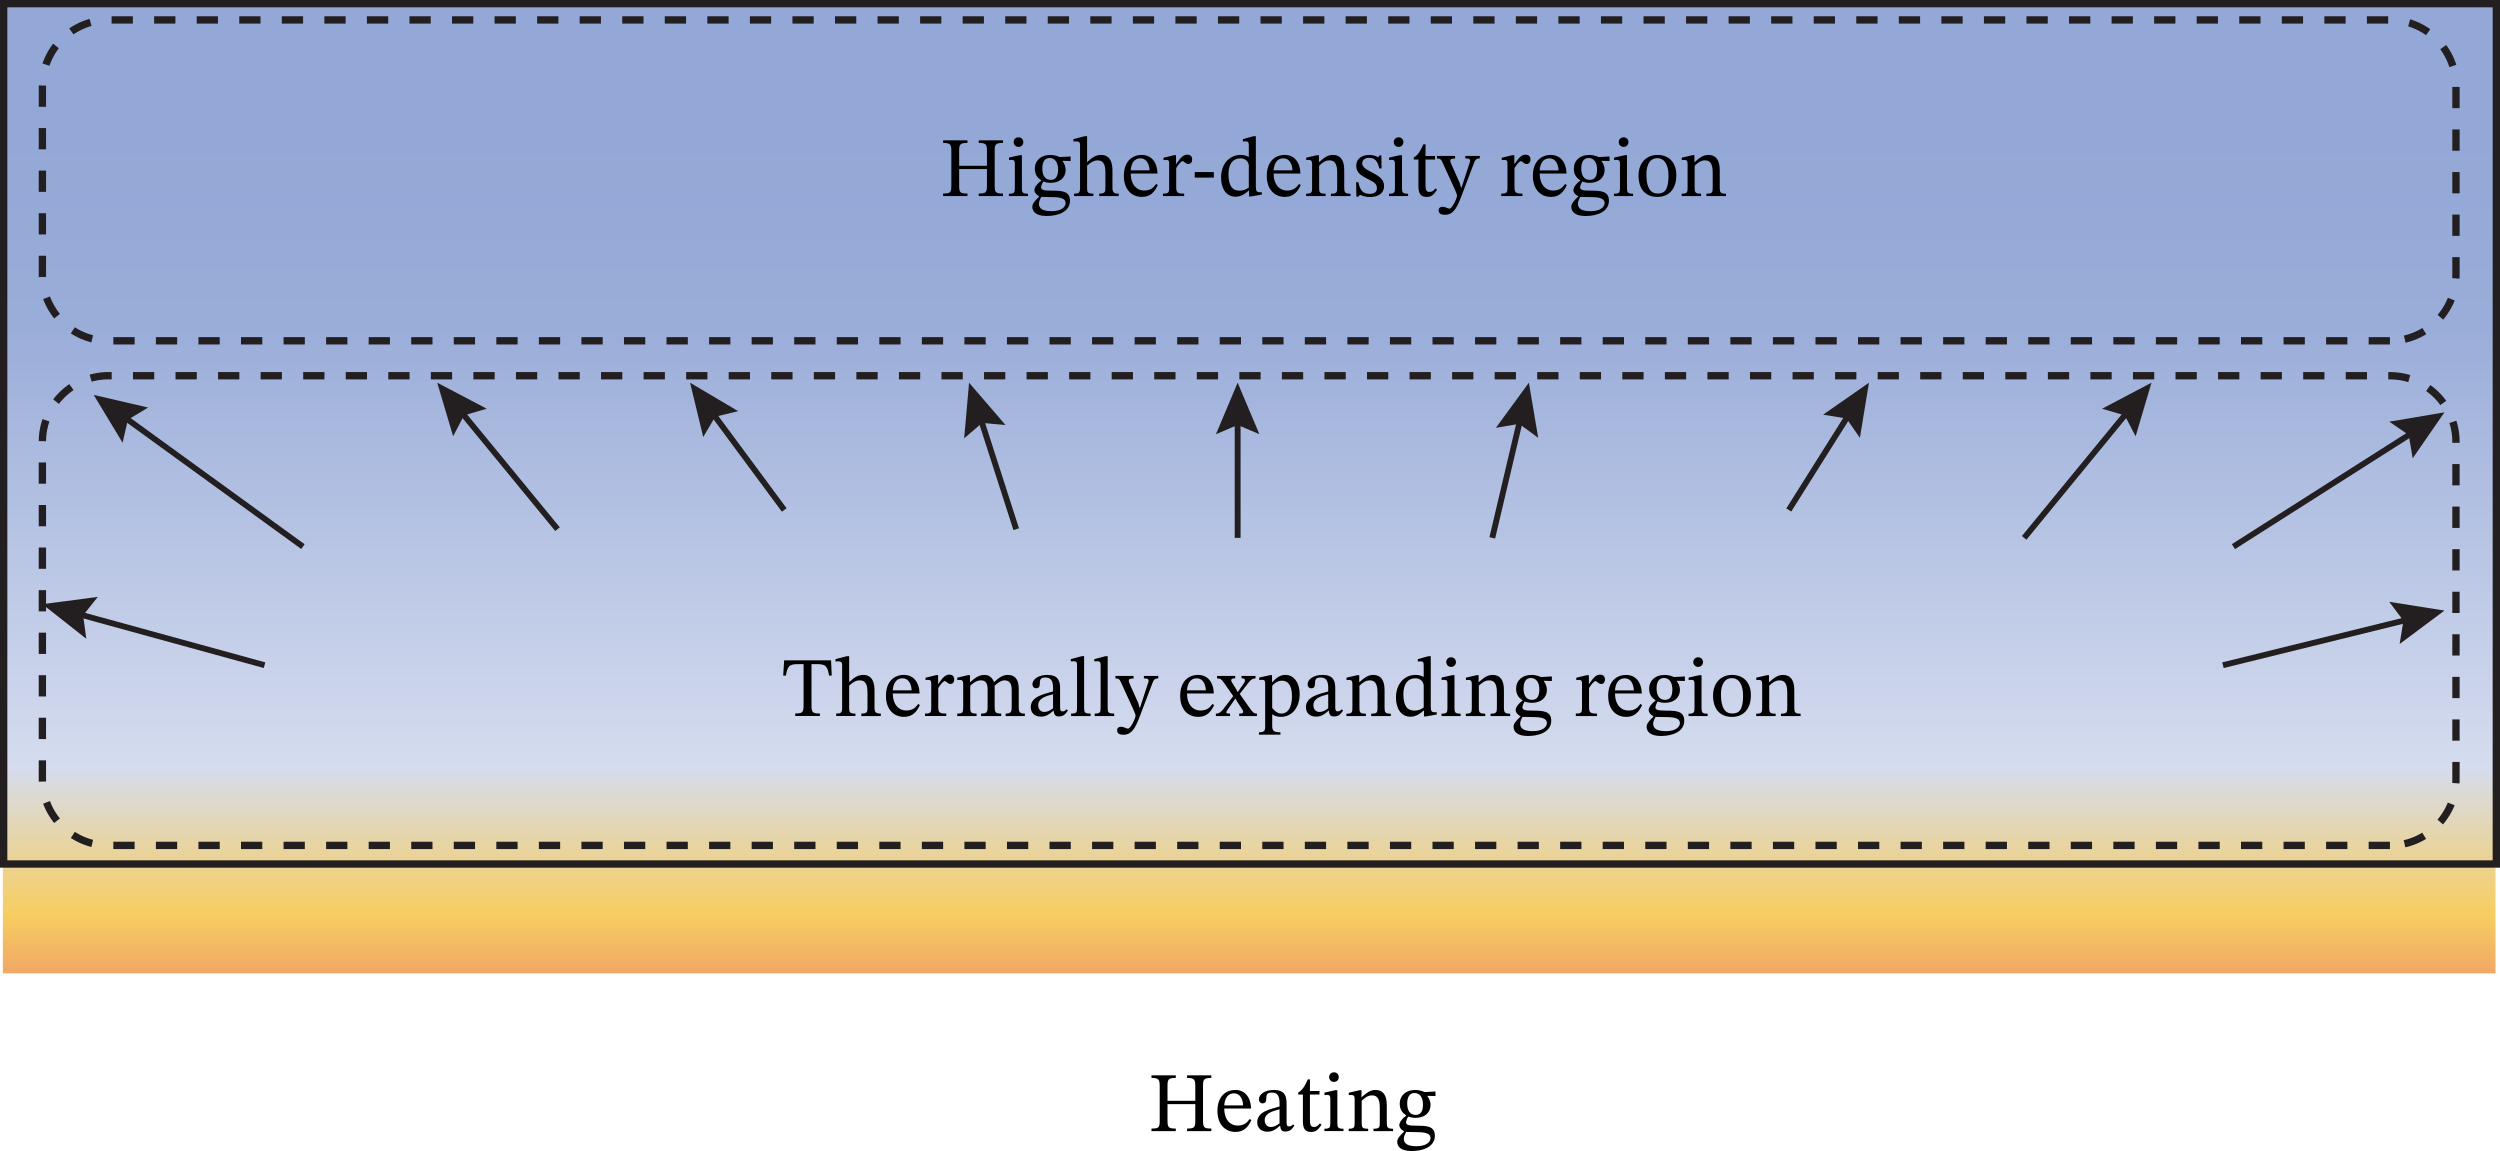 <?xml version="1.0" encoding="UTF-8" standalone="no"?>
<svg
   xmlns:dc="http://purl.org/dc/elements/1.1/"
   xmlns:cc="http://creativecommons.org/ns#"
   xmlns:rdf="http://www.w3.org/1999/02/22-rdf-syntax-ns#"
   xmlns:svg="http://www.w3.org/2000/svg"
   xmlns="http://www.w3.org/2000/svg"
   xmlns:sodipodi="http://sodipodi.sourceforge.net/DTD/sodipodi-0.dtd"
   xmlns:inkscape="http://www.inkscape.org/namespaces/inkscape"
   width="438.496"
   height="201.888"
   viewBox="0 0 328.872 151.416"
   class="displayed_equation"
   version="1.1"
   id="svg455"
   sodipodi:docname="1.svg">
  <sodipodi:namedview
     pagecolor="#ffffff"
     bordercolor="#666666"
     borderopacity="1"
     objecttolerance="10"
     gridtolerance="10"
     guidetolerance="10"
     inkscape:pageopacity="0"
     inkscape:pageshadow="2"
     inkscape:window-width="640"
     inkscape:window-height="480"
     id="namedview457" />
  <defs
     id="defs387">
    <clipPath
       id="svg108175379402tikz_00001a">
      <path
         d="M 16.109,16.219 H 344.016 V 143.773 H 16.109 Z m 0,0"
         id="path2" />
    </clipPath>
    <linearGradient
       id="svg108175379402tikz_00001b"
       gradientUnits="userSpaceOnUse"
       x1="170.261"
       y1="132.66"
       x2="170.261"
       y2="0.5"
       gradientTransform="matrix(0.965,0,0,0.965,15.736,15.736)">
      <stop
         offset="0"
         stop-color="#f1a865"
         id="stop5" />
      <stop
         offset=".004"
         stop-color="#f1aa65"
         id="stop7" />
      <stop
         offset=".008"
         stop-color="#f2ad65"
         id="stop9" />
      <stop
         offset=".012"
         stop-color="#f2af64"
         id="stop11" />
      <stop
         offset=".016"
         stop-color="#f3b264"
         id="stop13" />
      <stop
         offset=".02"
         stop-color="#f3b464"
         id="stop15" />
      <stop
         offset=".023"
         stop-color="#f3b664"
         id="stop17" />
      <stop
         offset=".027"
         stop-color="#f4b964"
         id="stop19" />
      <stop
         offset=".031"
         stop-color="#f4bb63"
         id="stop21" />
      <stop
         offset=".035"
         stop-color="#f4bd63"
         id="stop23" />
      <stop
         offset=".039"
         stop-color="#f5c063"
         id="stop25" />
      <stop
         offset=".043"
         stop-color="#f5c263"
         id="stop27" />
      <stop
         offset=".047"
         stop-color="#f6c563"
         id="stop29" />
      <stop
         offset=".051"
         stop-color="#f6c763"
         id="stop31" />
      <stop
         offset=".055"
         stop-color="#f6c962"
         id="stop33" />
      <stop
         offset=".059"
         stop-color="#f7cc62"
         id="stop35" />
      <stop
         offset=".063"
         stop-color="#f7ce62"
         id="stop37" />
      <stop
         offset=".066"
         stop-color="#f6ce66"
         id="stop39" />
      <stop
         offset=".07"
         stop-color="#f5cf6a"
         id="stop41" />
      <stop
         offset=".074"
         stop-color="#f4cf6d"
         id="stop43" />
      <stop
         offset=".078"
         stop-color="#f3cf71"
         id="stop45" />
      <stop
         offset=".082"
         stop-color="#f3d074"
         id="stop47" />
      <stop
         offset=".086"
         stop-color="#f2d078"
         id="stop49" />
      <stop
         offset=".09"
         stop-color="#f1d17c"
         id="stop51" />
      <stop
         offset=".094"
         stop-color="#f0d17f"
         id="stop53" />
      <stop
         offset=".098"
         stop-color="#efd183"
         id="stop55" />
      <stop
         offset=".102"
         stop-color="#eed287"
         id="stop57" />
      <stop
         offset=".105"
         stop-color="#edd28a"
         id="stop59" />
      <stop
         offset=".109"
         stop-color="#ecd28e"
         id="stop61" />
      <stop
         offset=".113"
         stop-color="#ecd392"
         id="stop63" />
      <stop
         offset=".117"
         stop-color="#ebd395"
         id="stop65" />
      <stop
         offset=".121"
         stop-color="#ead399"
         id="stop67" />
      <stop
         offset=".125"
         stop-color="#e9d49d"
         id="stop69" />
      <stop
         offset=".129"
         stop-color="#e8d4a0"
         id="stop71" />
      <stop
         offset=".133"
         stop-color="#e7d5a4"
         id="stop73" />
      <stop
         offset=".137"
         stop-color="#e6d5a7"
         id="stop75" />
      <stop
         offset=".141"
         stop-color="#e5d5ab"
         id="stop77" />
      <stop
         offset=".145"
         stop-color="#e4d6af"
         id="stop79" />
      <stop
         offset=".148"
         stop-color="#e4d6b2"
         id="stop81" />
      <stop
         offset=".152"
         stop-color="#e3d6b6"
         id="stop83" />
      <stop
         offset=".156"
         stop-color="#e2d7ba"
         id="stop85" />
      <stop
         offset=".16"
         stop-color="#e1d7bd"
         id="stop87" />
      <stop
         offset=".164"
         stop-color="#e0d7c1"
         id="stop89" />
      <stop
         offset=".168"
         stop-color="#dfd8c5"
         id="stop91" />
      <stop
         offset=".172"
         stop-color="#ded8c8"
         id="stop93" />
      <stop
         offset=".176"
         stop-color="#ddd9cc"
         id="stop95" />
      <stop
         offset=".18"
         stop-color="#ddd9cf"
         id="stop97" />
      <stop
         offset=".184"
         stop-color="#dcd9d3"
         id="stop99" />
      <stop
         offset=".188"
         stop-color="#dbdad7"
         id="stop101" />
      <stop
         offset=".191"
         stop-color="#dadada"
         id="stop103" />
      <stop
         offset=".195"
         stop-color="#d9dade"
         id="stop105" />
      <stop
         offset=".199"
         stop-color="#d8dbe2"
         id="stop107" />
      <stop
         offset=".203"
         stop-color="#d7dbe5"
         id="stop109" />
      <stop
         offset=".207"
         stop-color="#d6dbe9"
         id="stop111" />
      <stop
         offset=".211"
         stop-color="#d6dced"
         id="stop113" />
      <stop
         offset=".215"
         stop-color="#d5dcee"
         id="stop115" />
      <stop
         offset=".219"
         stop-color="#d4dbef"
         id="stop117" />
      <stop
         offset=".223"
         stop-color="#d4dbef"
         id="stop119" />
      <stop
         offset=".227"
         stop-color="#d3dbee"
         id="stop121" />
      <stop
         offset=".23"
         stop-color="#d3daee"
         id="stop123" />
      <stop
         offset=".234"
         stop-color="#d2daee"
         id="stop125" />
      <stop
         offset=".238"
         stop-color="#d2d9ee"
         id="stop127" />
      <stop
         offset=".242"
         stop-color="#d1d9ee"
         id="stop129" />
      <stop
         offset=".246"
         stop-color="#d1d9ed"
         id="stop131" />
      <stop
         offset=".25"
         stop-color="#d0d8ed"
         id="stop133" />
      <stop
         offset=".254"
         stop-color="#d0d8ed"
         id="stop135" />
      <stop
         offset=".258"
         stop-color="#cfd7ed"
         id="stop137" />
      <stop
         offset=".262"
         stop-color="#cfd7ed"
         id="stop139" />
      <stop
         offset=".266"
         stop-color="#ced7ec"
         id="stop141" />
      <stop
         offset=".27"
         stop-color="#ced6ec"
         id="stop143" />
      <stop
         offset=".273"
         stop-color="#cdd6ec"
         id="stop145" />
      <stop
         offset=".277"
         stop-color="#cdd5ec"
         id="stop147" />
      <stop
         offset=".281"
         stop-color="#ccd5ec"
         id="stop149" />
      <stop
         offset=".285"
         stop-color="#ccd5ec"
         id="stop151" />
      <stop
         offset=".289"
         stop-color="#cbd4eb"
         id="stop153" />
      <stop
         offset=".293"
         stop-color="#cbd4eb"
         id="stop155" />
      <stop
         offset=".297"
         stop-color="#cad3eb"
         id="stop157" />
      <stop
         offset=".301"
         stop-color="#cad3eb"
         id="stop159" />
      <stop
         offset=".305"
         stop-color="#c9d3eb"
         id="stop161" />
      <stop
         offset=".309"
         stop-color="#c9d2ea"
         id="stop163" />
      <stop
         offset=".313"
         stop-color="#c8d2ea"
         id="stop165" />
      <stop
         offset=".316"
         stop-color="#c8d1ea"
         id="stop167" />
      <stop
         offset=".32"
         stop-color="#c7d1ea"
         id="stop169" />
      <stop
         offset=".324"
         stop-color="#c7d1ea"
         id="stop171" />
      <stop
         offset=".328"
         stop-color="#c6d0e9"
         id="stop173" />
      <stop
         offset=".332"
         stop-color="#c6d0e9"
         id="stop175" />
      <stop
         offset=".336"
         stop-color="#c5cfe9"
         id="stop177" />
      <stop
         offset=".34"
         stop-color="#c5cfe9"
         id="stop179" />
      <stop
         offset=".344"
         stop-color="#c4cfe9"
         id="stop181" />
      <stop
         offset=".348"
         stop-color="#c4cee8"
         id="stop183" />
      <stop
         offset=".352"
         stop-color="#c3cee8"
         id="stop185" />
      <stop
         offset=".355"
         stop-color="#c3cde8"
         id="stop187" />
      <stop
         offset=".359"
         stop-color="#c2cde8"
         id="stop189" />
      <stop
         offset=".363"
         stop-color="#c2cce8"
         id="stop191" />
      <stop
         offset=".367"
         stop-color="#c1cce8"
         id="stop193" />
      <stop
         offset=".371"
         stop-color="#c1cce7"
         id="stop195" />
      <stop
         offset=".375"
         stop-color="#c0cbe7"
         id="stop197" />
      <stop
         offset=".379"
         stop-color="#c0cbe7"
         id="stop199" />
      <stop
         offset=".383"
         stop-color="#bfcae7"
         id="stop201" />
      <stop
         offset=".387"
         stop-color="#becae7"
         id="stop203" />
      <stop
         offset=".391"
         stop-color="#becae6"
         id="stop205" />
      <stop
         offset=".395"
         stop-color="#bdc9e6"
         id="stop207" />
      <stop
         offset=".398"
         stop-color="#bdc9e6"
         id="stop209" />
      <stop
         offset=".402"
         stop-color="#bcc8e6"
         id="stop211" />
      <stop
         offset=".406"
         stop-color="#bcc8e6"
         id="stop213" />
      <stop
         offset=".41"
         stop-color="#bbc8e5"
         id="stop215" />
      <stop
         offset=".414"
         stop-color="#bbc7e5"
         id="stop217" />
      <stop
         offset=".418"
         stop-color="#bac7e5"
         id="stop219" />
      <stop
         offset=".422"
         stop-color="#bac6e5"
         id="stop221" />
      <stop
         offset=".426"
         stop-color="#b9c6e5"
         id="stop223" />
      <stop
         offset=".43"
         stop-color="#b9c6e5"
         id="stop225" />
      <stop
         offset=".434"
         stop-color="#b8c5e4"
         id="stop227" />
      <stop
         offset=".438"
         stop-color="#b8c5e4"
         id="stop229" />
      <stop
         offset=".441"
         stop-color="#b7c4e4"
         id="stop231" />
      <stop
         offset=".445"
         stop-color="#b7c4e4"
         id="stop233" />
      <stop
         offset=".449"
         stop-color="#b6c4e4"
         id="stop235" />
      <stop
         offset=".453"
         stop-color="#b6c3e3"
         id="stop237" />
      <stop
         offset=".457"
         stop-color="#b5c3e3"
         id="stop239" />
      <stop
         offset=".461"
         stop-color="#b5c2e3"
         id="stop241" />
      <stop
         offset=".465"
         stop-color="#b4c2e3"
         id="stop243" />
      <stop
         offset=".469"
         stop-color="#b4c2e3"
         id="stop245" />
      <stop
         offset=".473"
         stop-color="#b3c1e2"
         id="stop247" />
      <stop
         offset=".477"
         stop-color="#b3c1e2"
         id="stop249" />
      <stop
         offset=".48"
         stop-color="#b2c0e2"
         id="stop251" />
      <stop
         offset=".484"
         stop-color="#b2c0e2"
         id="stop253" />
      <stop
         offset=".488"
         stop-color="#b1c0e2"
         id="stop255" />
      <stop
         offset=".492"
         stop-color="#b1bfe1"
         id="stop257" />
      <stop
         offset=".496"
         stop-color="#b0bfe1"
         id="stop259" />
      <stop
         offset=".5"
         stop-color="#b0bee1"
         id="stop261" />
      <stop
         offset=".504"
         stop-color="#afbee1"
         id="stop263" />
      <stop
         offset=".508"
         stop-color="#afbee1"
         id="stop265" />
      <stop
         offset=".512"
         stop-color="#aebde1"
         id="stop267" />
      <stop
         offset=".516"
         stop-color="#aebde0"
         id="stop269" />
      <stop
         offset=".52"
         stop-color="#adbce0"
         id="stop271" />
      <stop
         offset=".523"
         stop-color="#adbce0"
         id="stop273" />
      <stop
         offset=".527"
         stop-color="#acbce0"
         id="stop275" />
      <stop
         offset=".531"
         stop-color="#acbbe0"
         id="stop277" />
      <stop
         offset=".535"
         stop-color="#abbbdf"
         id="stop279" />
      <stop
         offset=".539"
         stop-color="#abbadf"
         id="stop281" />
      <stop
         offset=".543"
         stop-color="#aabadf"
         id="stop283" />
      <stop
         offset=".547"
         stop-color="#aab9df"
         id="stop285" />
      <stop
         offset=".551"
         stop-color="#a9b9df"
         id="stop287" />
      <stop
         offset=".555"
         stop-color="#a9b9de"
         id="stop289" />
      <stop
         offset=".559"
         stop-color="#a8b8de"
         id="stop291" />
      <stop
         offset=".563"
         stop-color="#a8b8de"
         id="stop293" />
      <stop
         offset=".566"
         stop-color="#a7b7de"
         id="stop295" />
      <stop
         offset=".57"
         stop-color="#a7b7de"
         id="stop297" />
      <stop
         offset=".574"
         stop-color="#a6b7de"
         id="stop299" />
      <stop
         offset=".578"
         stop-color="#a6b6dd"
         id="stop301" />
      <stop
         offset=".582"
         stop-color="#a5b6dd"
         id="stop303" />
      <stop
         offset=".586"
         stop-color="#a5b5dd"
         id="stop305" />
      <stop
         offset=".59"
         stop-color="#a4b5dd"
         id="stop307" />
      <stop
         offset=".594"
         stop-color="#a4b5dd"
         id="stop309" />
      <stop
         offset=".598"
         stop-color="#a3b4dc"
         id="stop311" />
      <stop
         offset=".602"
         stop-color="#a3b4dc"
         id="stop313" />
      <stop
         offset=".605"
         stop-color="#a2b3dc"
         id="stop315" />
      <stop
         offset=".609"
         stop-color="#a2b3dc"
         id="stop317" />
      <stop
         offset=".613"
         stop-color="#a1b3dc"
         id="stop319" />
      <stop
         offset=".617"
         stop-color="#a1b2db"
         id="stop321" />
      <stop
         offset=".621"
         stop-color="#a0b2db"
         id="stop323" />
      <stop
         offset=".625"
         stop-color="#a0b1db"
         id="stop325" />
      <stop
         offset=".629"
         stop-color="#9fb1db"
         id="stop327" />
      <stop
         offset=".633"
         stop-color="#9fb1db"
         id="stop329" />
      <stop
         offset=".637"
         stop-color="#9eb0da"
         id="stop331" />
      <stop
         offset=".641"
         stop-color="#9eb0da"
         id="stop333" />
      <stop
         offset=".645"
         stop-color="#9dafda"
         id="stop335" />
      <stop
         offset=".648"
         stop-color="#9cafda"
         id="stop337" />
      <stop
         offset=".652"
         stop-color="#9cafda"
         id="stop339" />
      <stop
         offset=".656"
         stop-color="#9baeda"
         id="stop341" />
      <stop
         offset=".66"
         stop-color="#9baed9"
         id="stop343" />
      <stop
         offset=".664"
         stop-color="#9aadd9"
         id="stop345" />
      <stop
         offset=".672"
         stop-color="#9aadd9"
         id="stop347" />
      <stop
         offset=".688"
         stop-color="#99add9"
         id="stop349" />
      <stop
         offset=".703"
         stop-color="#99acd8"
         id="stop351" />
      <stop
         offset=".719"
         stop-color="#98acd8"
         id="stop353" />
      <stop
         offset=".734"
         stop-color="#97abd8"
         id="stop355" />
      <stop
         offset=".75"
         stop-color="#97abd8"
         id="stop357" />
      <stop
         offset=".766"
         stop-color="#96aad7"
         id="stop359" />
      <stop
         offset=".781"
         stop-color="#95aad7"
         id="stop361" />
      <stop
         offset=".797"
         stop-color="#94a9d7"
         id="stop363" />
      <stop
         offset=".813"
         stop-color="#94a9d6"
         id="stop365" />
      <stop
         offset=".875"
         stop-color="#93a8d6"
         id="stop367" />
      <stop
         offset="1"
         stop-color="#93a8d6"
         id="stop369" />
    </linearGradient>
    <clipPath
       id="svg108175379402tikz_00001c">
      <path
         d="M 15.734,15.734 H 344.852 V 130 H 15.734 Z m 0,0"
         id="path372" />
    </clipPath>
    <clipPath
       id="svg108175379402tikz_00001d">
      <path
         d="M 15.734,51 H 344.852 v 90 H 15.734 Z m 0,0"
         id="path375" />
    </clipPath>
    <clipPath
       id="svg108175379402tikz_00001e">
      <path
         d="M 15.734,15.734 H 344.852 V 75 H 15.734 Z m 0,0"
         id="path378" />
    </clipPath>
    <clipPath
       id="svg108175379402tikz_00001f">
      <path
         d="m 298,61 h 46.852 V 99 H 298 Z m 0,0"
         id="path381" />
    </clipPath>
    <clipPath
       id="svg108175379402tikz_00001g">
      <path
         d="M 15.734,85 H 62 v 30 H 15.734 Z m 0,0"
         id="path384" />
    </clipPath>
  </defs>
  <g
     clip-path="url(#svg108175379402tikz_00001a)"
     id="g391"
     transform="translate(-15.736,-15.736)">
    <path
       d="M 16.109,16.219 V 143.773 H 344.016 V 16.219 Z m 0,0"
       fill="url(#svg108175379402tikz_00001b)"
       id="path389"
       style="fill:url(#svg108175379402tikz_00001b)" />
  </g>
  <g
     clip-path="url(#svg108175379402tikz_00001c)"
     id="g395"
     transform="translate(-15.736,-15.736)">
    <path
       d="M 162.188,535.355 H 3441.25 V 1667.112 H 162.188 Z m 0,0"
       transform="matrix(0.1,0,0,-0.1,0,182.93)"
       fill="none"
       stroke-width="9.652"
       stroke="#231f20"
       stroke-miterlimit="10"
       id="path393" />
  </g>
  <g
     clip-path="url(#svg108175379402tikz_00001d)"
     id="g399"
     transform="translate(-15.736,-15.736)">
    <path
       d="M 3301.289,559.808 H 299.961 c -47.773,0 -86.836,39.102 -86.836,86.875 v 444.18 c 0,47.773 39.062,86.836 86.836,86.836 H 3301.289 c 47.773,0 86.875,-39.062 86.875,-86.836 V 646.683 c 0,-47.773 -39.102,-86.875 -86.875,-86.875 z m 0,0"
       transform="matrix(0.1,0,0,-0.1,0,182.93)"
       fill="none"
       stroke-width="9.652"
       stroke="#231f20"
       stroke-dasharray="27.989, 27.989"
       stroke-miterlimit="10"
       id="path397" />
  </g>
  <g
     clip-path="url(#svg108175379402tikz_00001e)"
     id="g403"
     transform="translate(-15.736,-15.736)">
    <path
       d="M 3301.289,1223.597 H 299.961 c -47.773,0 -86.836,39.062 -86.836,86.875 v 248.359 c 0,47.773 39.062,86.875 86.836,86.875 H 3301.289 c 47.773,0 86.875,-39.102 86.875,-86.875 v -248.359 c 0,-47.812 -39.102,-86.875 -86.875,-86.875 z m 0,0"
       transform="matrix(0.1,0,0,-0.1,0,182.93)"
       fill="none"
       stroke-width="9.652"
       stroke="#231f20"
       stroke-dasharray="27.989, 27.989"
       stroke-miterlimit="10"
       id="path401" />
  </g>
  <path
     d="m 292.428,87.506 24.66,-6.082"
     fill="none"
     stroke-width="0.772"
     stroke="#231f20"
     stroke-miterlimit="10"
     id="path405" />
  <path
     d="m 315.67,84.717 0.496,-3.066 -1.867,-2.484 7.266,1.152 z m 0,0"
     fill="#231f20"
     id="path407" />
  <g
     clip-path="url(#svg108175379402tikz_00001f)"
     id="g411"
     transform="translate(-15.736,-15.736)">
    <path
       d="m 3095.391,952.855 238.75,151.914"
       transform="matrix(0.1,0,0,-0.1,0,182.93)"
       fill="none"
       stroke-width="7.721"
       stroke="#231f20"
       stroke-miterlimit="10"
       id="path409" />
  </g>
  <path
     d="m 317.385,60.291 -0.516,-3.062 -2.559,-1.758 7.254,-1.23 z m 0,0"
     fill="#231f20"
     id="path413" />
  <path
     d="M 266.276,70.756 280.1,53.904"
     fill="none"
     stroke-width="0.772"
     stroke="#231f20"
     stroke-miterlimit="10"
     id="path415" />
  <path
     d="m 280.94,57.397 -1.441,-2.754 -2.98,-0.875 6.508,-3.426 z m 0,0"
     fill="#231f20"
     id="path417" />
  <path
     d="m 235.311,67.088 8.09,-12.848"
     fill="none"
     stroke-width="0.772"
     stroke="#231f20"
     stroke-miterlimit="10"
     id="path419" />
  <path
     d="m 244.666,57.6 -1.773,-2.551 -3.066,-0.5 6.035,-4.207 z m 0,0"
     fill="#231f20"
     id="path421" />
  <path
     d="M 196.307,70.756 200.065,54.83"
     fill="none"
     stroke-width="0.772"
     stroke="#231f20"
     stroke-miterlimit="10"
     id="path423" />
  <path
     d="m 202.35,57.596 -2.504,-1.84 -3.062,0.523 4.34,-5.938 z m 0,0"
     fill="#231f20"
     id="path425" />
  <path
     d="M 162.811,70.756 V 54.951"
     fill="none"
     stroke-width="0.772"
     stroke="#231f20"
     stroke-miterlimit="10"
     id="path427" />
  <path
     d="m 165.674,57.119 -2.863,-1.215 -2.855,1.215 2.855,-6.777 z m 0,0"
     fill="#231f20"
     id="path429" />
  <path
     d="M 133.678,69.612 128.893,54.733"
     fill="none"
     stroke-width="0.772"
     stroke="#231f20"
     stroke-miterlimit="10"
     id="path431" />
  <path
     d="m 132.279,55.916 -3.094,-0.277 -2.352,2.027 0.648,-7.324 z m 0,0"
     fill="#231f20"
     id="path433" />
  <path
     d="M 103.166,67.088 93.518,54.049"
     fill="none"
     stroke-width="0.772"
     stroke="#231f20"
     stroke-miterlimit="10"
     id="path435" />
  <path
     d="m 97.108,54.088 -3.02,0.727 -1.578,2.676 -1.734,-7.148 z m 0,0"
     fill="#231f20"
     id="path437" />
  <path
     d="M 73.342,69.612 60.44,53.901"
     fill="none"
     stroke-width="0.772"
     stroke="#231f20"
     stroke-miterlimit="10"
     id="path439" />
  <path
     d="m 64.026,53.764 -2.98,0.875 -1.438,2.754 -2.094,-7.051 z m 0,0"
     fill="#231f20"
     id="path441" />
  <path
     d="M 39.85,71.908 16.049,54.651"
     fill="none"
     stroke-width="0.772"
     stroke="#231f20"
     stroke-miterlimit="10"
     id="path443" />
  <path
     d="m 19.483,53.612 -2.66,1.602 -0.695,3.027 -3.805,-6.293 z m 0,0"
     fill="#231f20"
     id="path445" />
  <g
     clip-path="url(#svg108175379402tikz_00001g)"
     id="g449"
     transform="translate(-15.736,-15.736)">
    <path
       d="m 505.391,796.878 -247.812,68.086"
       transform="matrix(0.1,0,0,-0.1,0,182.93)"
       fill="none"
       stroke-width="7.721"
       stroke="#231f20"
       stroke-miterlimit="10"
       id="path447" />
  </g>
  <path
     d="m 12.865,78.518 -1.93,2.434 0.418,3.078 -5.777,-4.551 z m 0,0"
     fill="#231f20"
     id="path451" />
  <path
     d="m 126.174,19.936 c 0,-0.867 0.035,-1.137 1.094,-1.137 v -0.336 h -3.203 v 0.336 c 1.027,0 1.082,0.27 1.082,1.137 v 4.398 c 0,0.992 -0.078,1.125 -1.082,1.125 V 25.795 h 3.203 v -0.336 c -1.004,0 -1.094,-0.145 -1.094,-1.125 v -2.09 h 3.66 v 2.09 c 0,0.969 -0.09,1.125 -1.082,1.125 V 25.795 h 3.191 v -0.336 c -1.016,0 -1.094,-0.156 -1.094,-1.125 v -4.398 c 0,-0.883 0.031,-1.137 1.094,-1.137 v -0.336 h -3.191 v 0.336 c 1.027,0 1.082,0.27 1.082,1.137 v 1.875 h -3.66 v -1.875 m 7.809,-1.871 c -0.391,0 -0.637,0.289 -0.637,0.625 0,0.344 0.258,0.633 0.637,0.633 0.391,0 0.633,-0.289 0.633,-0.633 0,-0.336 -0.242,-0.625 -0.633,-0.625 z m 1.25,7.418 c -0.75,0 -0.805,-0.168 -0.805,-0.816 v -4.25 h -0.293 l -1.402,0.312 v 0.324 c 0,0 0.121,-0.023 0.277,-0.023 0.324,0 0.492,0.047 0.492,0.523 v 3.113 c 0,0.637 -0.035,0.816 -0.781,0.816 v 0.312 h 2.512 v -0.312 m 1.758,-1.742 c -0.523,0.402 -0.914,0.871 -0.914,1.273 0,0.312 0.246,0.613 0.625,0.801 v 0.047 c -0.602,0.578 -0.902,0.961 -0.902,1.328 0,0.613 0.434,1.227 1.895,1.227 1.406,0 3.059,-0.516 3.059,-2.008 0,-1.285 -1.07,-1.328 -2.477,-1.328 -1.027,0 -1.316,-0.113 -1.316,-0.449 0,-0.188 0.176,-0.59 0.289,-0.746 0.289,0.102 0.605,0.168 0.961,0.168 1.172,0 1.973,-0.656 1.973,-1.695 0,-0.559 -0.246,-0.926 -0.402,-1.148 v -0.055 l 1.051,0.031 v -0.602 l -1.438,0.078 c 0,0 -0.504,-0.281 -1.242,-0.281 -1.18,0 -2.02,0.703 -2.02,1.82 0,0.727 0.324,1.203 0.859,1.516 z m 1.086,-2.957 c 0.711,0 1.113,0.605 1.113,1.508 0,1.059 -0.414,1.371 -0.973,1.371 -0.723,0 -1.102,-0.547 -1.102,-1.508 0,-0.934 0.379,-1.371 0.961,-1.371 z m -1.094,5.121 c 0.152,0 0.367,0.012 1.258,0.023 0.75,0.012 1.941,-0.012 1.941,0.793 0,0.48 -0.523,1.059 -1.84,1.059 -1.137,0 -1.672,-0.324 -1.672,-0.969 0,-0.234 0.078,-0.492 0.312,-0.906 m 6.023,-4.117 c 0.547,-0.5 0.949,-0.691 1.383,-0.691 0.902,0 1.027,0.77 1.027,1.684 v 1.93 c 0,0.539 -0.047,0.762 -0.812,0.762 V 25.795 h 2.562 v -0.324 c -0.703,0 -0.824,-0.215 -0.824,-0.805 v -2.219 c 0,-0.914 -0.211,-2.066 -1.496,-2.066 -0.59,0 -1.105,0.258 -1.809,0.918 h -0.031 v -3.383 h -0.301 l -1.496,0.391 v 0.312 c 0,0 0.145,-0.02 0.324,-0.02 0.301,0 0.547,0.055 0.547,0.445 v 5.711 c 0,0.625 -0.203,0.715 -0.781,0.715 v 0.324 h 2.531 v -0.324 c -0.77,0 -0.824,-0.18 -0.824,-0.762 v -2.922 m 9.086,2.41 c -0.355,0.469 -0.699,0.871 -1.605,0.871 -0.891,0 -1.738,-0.703 -1.738,-2.242 h 3.523 c -0.055,-1.562 -0.859,-2.445 -2.074,-2.445 -1.305,0 -2.355,0.895 -2.355,2.758 0,1.797 1.039,2.766 2.379,2.766 1.148,0 1.684,-0.703 2.086,-1.551 z m -3.355,-1.785 c 0.09,-1.035 0.535,-1.582 1.293,-1.582 0.793,0 1.16,0.758 1.195,1.582 h -2.488 m 5.969,-1.996 h -0.27 l -1.383,0.336 v 0.312 c 0,0 0.125,-0.023 0.348,-0.023 0.402,0 0.402,0.199 0.402,0.602 v 3.066 c 0,0.625 -0.078,0.762 -0.816,0.762 v 0.324 h 2.789 v -0.324 c -0.836,0 -1.047,-0.109 -1.047,-0.816 v -2.543 c 0.266,-0.445 0.625,-0.914 0.879,-0.914 0.137,0 0.359,0.379 0.727,0.379 0.246,0 0.492,-0.176 0.492,-0.602 0,-0.379 -0.211,-0.625 -0.648,-0.625 -0.535,0 -0.871,0.391 -1.438,1.215 h -0.035 v -1.148 m 2.461,2.945 h 2.512 v -0.727 h -2.512 z m 8.832,2.23 v -0.301 h -0.234 c -0.41,0 -0.559,-0.113 -0.559,-0.691 v -6.684 h -0.301 l -1.406,0.391 v 0.312 c 0,0 0.191,-0.02 0.289,-0.02 0.438,0 0.492,0.098 0.492,0.59 v 1.461 c -0.344,-0.191 -0.715,-0.27 -1.082,-0.27 -1.406,0 -2.566,1.129 -2.566,2.969 0,1.43 0.648,2.531 1.91,2.531 0.734,0 1.305,-0.422 1.727,-0.801 h 0.047 v 0.77 h 0.254 z m -1.719,-0.926 c -0.387,0.27 -0.691,0.414 -1.215,0.414 -0.949,0 -1.461,-0.625 -1.461,-2.164 0,-1.406 0.637,-2.086 1.574,-2.086 0.688,0 1.012,0.434 1.102,0.891 v 2.945 m 6.613,-0.469 c -0.355,0.469 -0.703,0.871 -1.605,0.871 -0.891,0 -1.742,-0.703 -1.742,-2.242 h 3.527 c -0.055,-1.562 -0.859,-2.445 -2.074,-2.445 -1.305,0 -2.355,0.895 -2.355,2.758 0,1.797 1.039,2.766 2.379,2.766 1.148,0 1.684,-0.703 2.086,-1.551 z m -3.355,-1.785 c 0.086,-1.035 0.535,-1.582 1.293,-1.582 0.793,0 1.16,0.758 1.191,1.582 h -2.484 m 9.293,-0.043 c 0,-1.285 -0.48,-1.988 -1.496,-1.988 -0.703,0 -1.191,0.402 -1.797,0.941 h -0.043 l 0.012,-0.906 h -0.258 l -1.414,0.324 v 0.324 c 0,0 0.109,-0.023 0.297,-0.023 0.305,0 0.473,0.09 0.473,0.492 v 3.133 c 0,0.625 -0.035,0.816 -0.785,0.816 v 0.312 h 2.559 v -0.312 c -0.805,0 -0.848,-0.191 -0.848,-0.816 V 21.799 c 0.332,-0.301 0.746,-0.703 1.348,-0.703 0.504,0 1.027,0.215 1.027,1.555 v 2.016 c 0,0.625 -0.035,0.816 -0.828,0.816 v 0.312 h 2.578 v -0.312 c -0.746,0 -0.824,-0.191 -0.824,-0.816 v -2.297 m 1.566,1.594 0.035,1.918 h 0.234 l 0.234,-0.254 h 0.023 c 0.289,0.121 0.625,0.289 1.27,0.289 1.008,0 1.875,-0.402 1.875,-1.449 0,-0.824 -0.547,-1.238 -1.562,-1.773 -0.938,-0.48 -1.305,-0.758 -1.305,-1.195 0,-0.5 0.391,-0.734 0.906,-0.734 0.68,0 1.094,0.32 1.336,1.383 h 0.301 l -0.031,-1.707 h -0.223 l -0.191,0.234 h -0.012 c -0.277,-0.137 -0.613,-0.293 -1.172,-0.293 -0.957,0 -1.703,0.492 -1.703,1.406 0,0.828 0.453,1.219 1.469,1.73 1.039,0.512 1.25,0.727 1.25,1.25 0,0.523 -0.398,0.734 -0.957,0.734 -0.828,0 -1.25,-0.391 -1.484,-1.539 h -0.293 m 5.586,-5.898 c -0.391,0 -0.637,0.289 -0.637,0.625 0,0.344 0.258,0.633 0.637,0.633 0.391,0 0.633,-0.289 0.633,-0.633 0,-0.336 -0.242,-0.625 -0.633,-0.625 z m 1.25,7.418 c -0.75,0 -0.805,-0.168 -0.805,-0.816 v -4.25 h -0.293 l -1.402,0.312 v 0.324 c 0,0 0.121,-0.023 0.277,-0.023 0.324,0 0.492,0.047 0.492,0.523 v 3.113 c 0,0.637 -0.035,0.816 -0.781,0.816 v 0.312 h 2.512 v -0.312 m 3.602,-0.695 c -0.281,0.316 -0.426,0.461 -0.781,0.461 -0.438,0 -0.535,-0.27 -0.535,-1.059 v -3.203 h 1.258 v -0.469 h -1.258 l 0.012,-1.527 h -0.293 c -0.402,0.945 -0.734,1.414 -1.258,1.738 v 0.258 h 0.613 v 3.512 c 0,1.004 0.32,1.406 1.07,1.406 0.711,0 0.945,-0.332 1.383,-0.938 l -0.211,-0.18 m 5.828,-4.27 h -1.895 v 0.324 c 0.367,0 0.625,0.055 0.625,0.277 0,0.09 -0.035,0.191 -0.059,0.281 l -1.066,3.266 h -0.082 l -0.156,-0.578 -1.094,-2.457 c -0.066,-0.152 -0.156,-0.344 -0.156,-0.477 0,-0.203 0.137,-0.301 0.637,-0.301 v -0.336 h -2.387 v 0.324 c 0.402,0 0.559,0.145 0.672,0.398 l 1.637,3.582 c 0.137,0.301 0.336,0.77 0.336,0.914 0,0.324 -0.637,1.711 -0.992,1.711 -0.277,0 -0.512,-0.246 -0.902,-0.246 -0.301,0 -0.527,0.141 -0.527,0.477 0,0.426 0.324,0.582 0.824,0.582 0.906,0 1.453,-0.582 2.078,-2.223 l 1.738,-4.57 c 0.156,-0.438 0.324,-0.625 0.77,-0.625 v -0.324 m 4.543,-0.102 h -0.27 l -1.383,0.336 v 0.312 c 0,0 0.125,-0.023 0.348,-0.023 0.402,0 0.402,0.199 0.402,0.602 v 3.066 c 0,0.625 -0.078,0.762 -0.816,0.762 v 0.324 h 2.789 V 25.471 c -0.836,0 -1.047,-0.109 -1.047,-0.816 v -2.543 c 0.266,-0.445 0.625,-0.914 0.879,-0.914 0.137,0 0.359,0.379 0.727,0.379 0.246,0 0.492,-0.176 0.492,-0.602 0,-0.379 -0.211,-0.625 -0.648,-0.625 -0.535,0 -0.871,0.391 -1.438,1.215 h -0.035 v -1.148 m 6.688,3.781 c -0.355,0.469 -0.703,0.871 -1.605,0.871 -0.891,0 -1.742,-0.703 -1.742,-2.242 h 3.527 c -0.055,-1.562 -0.859,-2.445 -2.074,-2.445 -1.305,0 -2.355,0.895 -2.355,2.758 0,1.797 1.039,2.766 2.379,2.766 1.148,0 1.684,-0.703 2.086,-1.551 z m -3.355,-1.785 c 0.086,-1.035 0.535,-1.582 1.293,-1.582 0.793,0 1.16,0.758 1.191,1.582 h -2.484 m 5.355,1.328 c -0.527,0.402 -0.914,0.871 -0.914,1.273 0,0.312 0.246,0.613 0.625,0.801 v 0.047 c -0.605,0.578 -0.906,0.961 -0.906,1.328 0,0.613 0.434,1.227 1.898,1.227 1.402,0 3.055,-0.516 3.055,-2.008 0,-1.285 -1.07,-1.328 -2.477,-1.328 -1.027,0 -1.316,-0.113 -1.316,-0.449 0,-0.188 0.18,-0.59 0.289,-0.746 0.293,0.102 0.605,0.168 0.961,0.168 1.172,0 1.977,-0.656 1.977,-1.695 0,-0.559 -0.246,-0.926 -0.402,-1.148 v -0.055 l 1.047,0.031 v -0.602 l -1.438,0.078 c 0,0 -0.504,-0.281 -1.238,-0.281 -1.184,0 -2.02,0.703 -2.02,1.82 0,0.727 0.324,1.203 0.859,1.516 z m 1.082,-2.957 c 0.711,0 1.117,0.605 1.117,1.508 0,1.059 -0.414,1.371 -0.973,1.371 -0.727,0 -1.105,-0.547 -1.105,-1.508 0,-0.934 0.379,-1.371 0.961,-1.371 z m -1.094,5.121 c 0.156,0 0.367,0.012 1.262,0.023 0.746,0.012 1.941,-0.012 1.941,0.793 0,0.48 -0.527,1.059 -1.844,1.059 -1.137,0 -1.672,-0.324 -1.672,-0.969 0,-0.234 0.078,-0.492 0.312,-0.906 m 5.699,-7.84 c -0.391,0 -0.637,0.289 -0.637,0.625 0,0.344 0.258,0.633 0.637,0.633 0.391,0 0.637,-0.289 0.637,-0.633 0,-0.336 -0.246,-0.625 -0.637,-0.625 z m 1.25,7.418 c -0.746,0 -0.801,-0.168 -0.801,-0.816 v -4.25 h -0.293 l -1.402,0.312 v 0.324 c 0,0 0.121,-0.023 0.277,-0.023 0.324,0 0.492,0.047 0.492,0.523 v 3.113 c 0,0.637 -0.035,0.816 -0.785,0.816 v 0.312 h 2.512 v -0.312 m 3.211,-5.102 c -1.504,0 -2.496,1.098 -2.496,2.711 0,1.809 0.938,2.812 2.496,2.812 1.449,0 2.477,-0.98 2.477,-2.855 0,-1.648 -0.949,-2.668 -2.477,-2.668 z m -0.043,0.426 c 0.992,0 1.492,0.926 1.492,2.297 0,1.82 -0.488,2.355 -1.402,2.355 -0.961,0.012 -1.508,-0.734 -1.508,-2.512 0,-1.426 0.57,-2.141 1.418,-2.141 m 8.23,1.562 c 0,-1.285 -0.48,-1.988 -1.492,-1.988 -0.703,0 -1.195,0.402 -1.797,0.941 h -0.047 l 0.012,-0.906 h -0.258 l -1.414,0.324 v 0.324 c 0,0 0.109,-0.023 0.301,-0.023 0.301,0 0.469,0.09 0.469,0.492 v 3.133 c 0,0.625 -0.035,0.816 -0.781,0.816 v 0.312 h 2.555 v -0.312 c -0.805,0 -0.848,-0.191 -0.848,-0.816 v -2.867 c 0.332,-0.301 0.746,-0.703 1.352,-0.703 0.5,0 1.023,0.215 1.023,1.555 v 2.016 c 0,0.625 -0.031,0.816 -0.824,0.816 v 0.312 h 2.578 v -0.312 c -0.75,0 -0.828,-0.191 -0.828,-0.816 v -2.297 m -116.816,66.504 -0.09,-2.008 h -6.168 l -0.125,2.008 h 0.348 c 0.234,-1.219 0.391,-1.508 1.617,-1.508 h 0.715 v 5.367 c 0,1.016 -0.156,1.125 -1.094,1.125 v 0.336 h 3.238 v -0.336 c -0.961,0 -1.105,-0.109 -1.105,-1.125 v -5.367 h 0.703 c 1.234,0 1.371,0.289 1.617,1.508 h 0.344 m 2.293,1.316 c 0.547,-0.504 0.949,-0.691 1.383,-0.691 0.902,0 1.027,0.77 1.027,1.684 v 1.93 c 0,0.535 -0.047,0.758 -0.812,0.758 v 0.324 h 2.562 v -0.324 c -0.703,0 -0.824,-0.211 -0.824,-0.801 v -2.223 c 0,-0.914 -0.211,-2.062 -1.496,-2.062 -0.59,0 -1.102,0.254 -1.805,0.914 h -0.035 v -3.379 h -0.301 l -1.496,0.391 v 0.312 c 0,0 0.145,-0.023 0.324,-0.023 0.301,0 0.547,0.055 0.547,0.445 v 5.711 c 0,0.625 -0.203,0.715 -0.781,0.715 v 0.324 h 2.531 v -0.324 c -0.77,0 -0.824,-0.176 -0.824,-0.758 v -2.922 m 9.09,2.41 c -0.359,0.469 -0.703,0.867 -1.609,0.867 -0.891,0 -1.738,-0.703 -1.738,-2.242 h 3.523 c -0.055,-1.562 -0.855,-2.441 -2.074,-2.441 -1.305,0 -2.352,0.891 -2.352,2.754 0,1.797 1.035,2.766 2.375,2.766 1.148,0 1.684,-0.699 2.086,-1.547 z m -3.359,-1.785 c 0.09,-1.039 0.535,-1.586 1.293,-1.586 0.793,0 1.164,0.758 1.195,1.586 h -2.488 m 5.969,-2 h -0.27 l -1.379,0.336 v 0.312 c 0,0 0.121,-0.023 0.344,-0.023 0.402,0 0.402,0.203 0.402,0.605 v 3.066 c 0,0.625 -0.078,0.758 -0.816,0.758 v 0.324 h 2.793 v -0.324 c -0.836,0 -1.051,-0.109 -1.051,-0.812 V 90.514 c 0.266,-0.449 0.625,-0.918 0.883,-0.918 0.133,0 0.355,0.379 0.723,0.379 0.246,0 0.492,-0.176 0.492,-0.602 0,-0.379 -0.211,-0.625 -0.648,-0.625 -0.535,0 -0.871,0.391 -1.438,1.219 h -0.035 v -1.152 m 4.223,1.395 c 0.324,-0.301 0.816,-0.711 1.395,-0.711 0.516,0 0.895,0.242 0.895,1.191 v 2.211 c 0,0.781 -0.066,0.969 -0.859,0.969 v 0.324 h 2.645 v -0.324 c -0.805,0 -0.859,-0.199 -0.859,-0.969 v -2.711 c 0.367,-0.312 0.824,-0.691 1.281,-0.691 0.523,0 0.961,0.242 0.961,1.258 v 2.145 c 0,0.68 -0.035,0.969 -0.793,0.969 v 0.324 h 2.52 v -0.324 c -0.77,0 -0.801,-0.266 -0.801,-0.969 v -2.277 c 0,-1.352 -0.57,-1.84 -1.441,-1.84 -0.59,0 -1.16,0.324 -1.773,0.926 h -0.043 c -0.223,-0.535 -0.602,-0.926 -1.238,-0.926 -0.758,0 -1.273,0.41 -1.875,0.938 h -0.047 v -0.906 h -0.266 l -1.395,0.324 v 0.324 c 0,0 0.133,-0.023 0.301,-0.023 0.312,0 0.469,0.102 0.469,0.504 v 3.125 c 0,0.668 -0.078,0.801 -0.781,0.801 v 0.324 h 2.543 v -0.324 c -0.691,0 -0.836,-0.133 -0.836,-0.758 V 90.209 m 10.973,3.293 c 0.066,0.488 0.18,0.746 0.672,0.746 0.566,0 0.836,-0.234 1.203,-0.77 l -0.168,-0.176 c -0.156,0.164 -0.312,0.277 -0.523,0.277 -0.234,0 -0.336,-0.09 -0.336,-0.547 v -2.531 c 0,-1.16 -0.457,-1.719 -1.672,-1.719 -1.215,0 -1.965,0.602 -1.965,1.227 0,0.367 0.246,0.535 0.469,0.535 0.312,0 0.492,-0.168 0.492,-0.512 0,-0.672 0.109,-0.906 0.746,-0.906 0.668,0 1.004,0.371 1.004,1.34 v 0.492 c -0.961,0.301 -2.934,0.59 -2.934,2.062 0,0.715 0.469,1.25 1.328,1.25 0.715,0 1.113,-0.312 1.641,-0.77 z m -0.078,-0.336 c -0.379,0.312 -0.781,0.492 -1.148,0.492 -0.48,0 -0.805,-0.348 -0.805,-0.902 0,-0.871 0.938,-1.172 1.953,-1.43 v 1.84 m 4.941,0.703 c -0.801,0 -0.855,-0.156 -0.855,-0.801 v -6.75 h -0.281 l -1.473,0.391 v 0.301 c 0,0 0.168,-0.023 0.355,-0.023 0.281,0 0.469,0.023 0.469,0.48 v 5.602 c 0,0.625 -0.043,0.801 -0.781,0.801 v 0.324 h 2.566 v -0.324 m 3.102,0 c -0.805,0 -0.859,-0.156 -0.859,-0.801 v -6.75 h -0.277 l -1.473,0.391 v 0.301 c 0,0 0.168,-0.023 0.355,-0.023 0.281,0 0.469,0.023 0.469,0.48 v 5.602 c 0,0.625 -0.047,0.801 -0.781,0.801 v 0.324 h 2.566 v -0.324 m 5.801,-4.953 h -1.898 v 0.324 c 0.367,0 0.625,0.055 0.625,0.277 0,0.09 -0.031,0.191 -0.055,0.281 l -1.07,3.27 h -0.082 l -0.152,-0.582 -1.098,-2.453 c -0.066,-0.156 -0.152,-0.348 -0.152,-0.48 0,-0.203 0.133,-0.301 0.633,-0.301 v -0.336 h -2.387 v 0.324 c 0.402,0 0.559,0.145 0.672,0.402 l 1.637,3.582 c 0.137,0.301 0.336,0.766 0.336,0.914 0,0.32 -0.633,1.707 -0.992,1.707 -0.277,0 -0.512,-0.246 -0.902,-0.246 -0.301,0 -0.527,0.145 -0.527,0.48 0,0.422 0.324,0.578 0.828,0.578 0.902,0 1.449,-0.578 2.074,-2.219 l 1.738,-4.574 c 0.156,-0.438 0.324,-0.625 0.773,-0.625 v -0.324 m 7.129,3.684 c -0.359,0.469 -0.703,0.867 -1.609,0.867 -0.891,0 -1.738,-0.703 -1.738,-2.242 h 3.523 c -0.055,-1.562 -0.855,-2.441 -2.074,-2.441 -1.305,0 -2.352,0.891 -2.352,2.754 0,1.797 1.035,2.766 2.375,2.766 1.148,0 1.684,-0.699 2.086,-1.547 z m -3.359,-1.785 c 0.09,-1.039 0.535,-1.586 1.293,-1.586 0.793,0 1.164,0.758 1.195,1.586 h -2.488 m 9.207,3.379 v -0.324 c -0.414,0 -0.582,-0.199 -0.895,-0.645 l -1.371,-1.945 1.184,-1.516 c 0.258,-0.324 0.512,-0.523 0.891,-0.523 v -0.324 h -1.84 v 0.312 c 0.355,0 0.457,0.102 0.457,0.27 0,0.176 -0.102,0.344 -0.402,0.758 l -0.523,0.758 h -0.043 l -0.27,-0.492 c -0.379,-0.625 -0.578,-0.859 -0.578,-1.035 0,-0.168 0.176,-0.258 0.535,-0.258 v -0.312 h -2.398 v 0.324 c 0.457,0 0.59,0.109 0.98,0.668 l 1.16,1.664 -1.336,1.738 c -0.371,0.438 -0.574,0.559 -0.949,0.559 v 0.324 h 1.859 v -0.324 c -0.367,0 -0.5,-0.043 -0.5,-0.168 0,-0.086 0.156,-0.289 0.266,-0.469 l 0.918,-1.316 h 0.043 l 0.223,0.391 0.703,1.082 c 0.055,0.09 0.078,0.156 0.078,0.234 0,0.191 -0.133,0.246 -0.523,0.246 v 0.324 h 2.332 m 1.984,-5.379 h -0.277 l -1.406,0.312 v 0.324 c 0,0 0.211,-0.023 0.355,-0.023 0.371,0 0.426,0.148 0.426,0.57 v 5.523 c 0,0.625 -0.113,0.812 -0.816,0.812 v 0.312 h 2.824 v -0.32 c -0.871,0 -1.082,-0.148 -1.082,-0.871 v -1.465 h 0.043 c 0.324,0.227 0.703,0.312 1.129,0.312 1.336,0 2.441,-1.125 2.441,-3.023 0,-1.461 -0.77,-2.496 -1.871,-2.496 -0.66,0 -1.195,0.344 -1.73,0.969 h -0.035 z m 0.023,1.406 c 0.211,-0.277 0.691,-0.68 1.281,-0.68 0.828,0 1.32,0.648 1.32,2.051 0,1.555 -0.594,2.277 -1.375,2.277 -0.625,0 -1.016,-0.5 -1.227,-0.734 v -2.914 m 7.449,3.281 c 0.066,0.488 0.18,0.746 0.672,0.746 0.566,0 0.836,-0.234 1.203,-0.77 l -0.168,-0.176 c -0.152,0.164 -0.312,0.277 -0.523,0.277 -0.234,0 -0.336,-0.09 -0.336,-0.547 v -2.531 c 0,-1.16 -0.457,-1.719 -1.672,-1.719 -1.215,0 -1.965,0.602 -1.965,1.227 0,0.367 0.246,0.535 0.469,0.535 0.312,0 0.492,-0.168 0.492,-0.512 0,-0.672 0.113,-0.906 0.746,-0.906 0.668,0 1.004,0.371 1.004,1.34 v 0.492 c -0.961,0.301 -2.934,0.59 -2.934,2.062 0,0.715 0.469,1.25 1.328,1.25 0.715,0 1.117,-0.312 1.641,-0.77 z m -0.078,-0.336 c -0.379,0.312 -0.781,0.492 -1.148,0.492 -0.48,0 -0.801,-0.348 -0.801,-0.902 0,-0.871 0.934,-1.172 1.949,-1.43 v 1.84 m 7.41,-2.398 c 0,-1.281 -0.48,-1.984 -1.496,-1.984 -0.703,0 -1.191,0.402 -1.797,0.938 h -0.043 l 0.012,-0.906 h -0.258 l -1.418,0.324 v 0.324 c 0,0 0.113,-0.023 0.301,-0.023 0.301,0 0.469,0.09 0.469,0.492 v 3.137 c 0,0.625 -0.031,0.812 -0.781,0.812 v 0.312 h 2.559 v -0.312 c -0.805,0 -0.852,-0.188 -0.852,-0.812 v -2.867 c 0.336,-0.305 0.75,-0.703 1.352,-0.703 0.5,0 1.027,0.211 1.027,1.551 v 2.02 c 0,0.625 -0.035,0.812 -0.828,0.812 v 0.312 h 2.578 v -0.312 c -0.746,0 -0.824,-0.188 -0.824,-0.812 V 90.768 m 6.867,3.223 v -0.297 h -0.234 c -0.41,0 -0.559,-0.113 -0.559,-0.695 v -6.68 h -0.301 l -1.406,0.391 v 0.312 c 0,0 0.191,-0.023 0.289,-0.023 0.438,0 0.492,0.102 0.492,0.59 v 1.461 c -0.344,-0.188 -0.715,-0.266 -1.082,-0.266 -1.406,0 -2.566,1.125 -2.566,2.965 0,1.43 0.648,2.535 1.91,2.535 0.734,0 1.305,-0.426 1.727,-0.805 h 0.047 v 0.77 h 0.254 z m -1.719,-0.922 c -0.387,0.266 -0.691,0.41 -1.215,0.41 -0.949,0 -1.461,-0.625 -1.461,-2.164 0,-1.406 0.637,-2.086 1.574,-2.086 0.688,0 1.012,0.434 1.102,0.895 v 2.945 m 3.602,-6.605 c -0.391,0 -0.637,0.289 -0.637,0.625 0,0.344 0.258,0.637 0.637,0.637 0.391,0 0.637,-0.293 0.637,-0.637 0,-0.336 -0.246,-0.625 -0.637,-0.625 z m 1.25,7.418 c -0.746,0 -0.805,-0.168 -0.805,-0.812 v -4.254 h -0.289 l -1.406,0.312 v 0.324 c 0,0 0.125,-0.023 0.281,-0.023 0.32,0 0.488,0.047 0.488,0.527 v 3.113 c 0,0.633 -0.031,0.812 -0.781,0.812 v 0.312 h 2.512 v -0.312 m 5.699,-3.113 c 0,-1.281 -0.48,-1.984 -1.496,-1.984 -0.703,0 -1.191,0.402 -1.797,0.938 h -0.043 l 0.012,-0.906 h -0.258 l -1.414,0.324 v 0.324 c 0,0 0.109,-0.023 0.297,-0.023 0.305,0 0.473,0.09 0.473,0.492 v 3.137 c 0,0.625 -0.035,0.812 -0.785,0.812 v 0.312 h 2.559 v -0.312 c -0.805,0 -0.848,-0.188 -0.848,-0.812 v -2.867 c 0.332,-0.305 0.746,-0.703 1.348,-0.703 0.504,0 1.027,0.211 1.027,1.551 v 2.02 c 0,0.625 -0.035,0.812 -0.828,0.812 v 0.312 h 2.578 v -0.312 c -0.746,0 -0.824,-0.188 -0.824,-0.812 v -2.301 m 2.461,1.371 c -0.523,0.402 -0.914,0.871 -0.914,1.273 0,0.312 0.246,0.613 0.625,0.805 v 0.043 c -0.602,0.582 -0.902,0.961 -0.902,1.328 0,0.613 0.434,1.227 1.895,1.227 1.406,0 3.059,-0.512 3.059,-2.008 0,-1.281 -1.07,-1.328 -2.477,-1.328 -1.027,0 -1.316,-0.109 -1.316,-0.445 0,-0.191 0.176,-0.59 0.289,-0.746 0.289,0.098 0.602,0.164 0.957,0.164 1.172,0 1.977,-0.656 1.977,-1.695 0,-0.555 -0.246,-0.926 -0.402,-1.148 v -0.055 l 1.051,0.031 V 88.983 l -1.441,0.078 c 0,0 -0.5,-0.277 -1.238,-0.277 -1.18,0 -2.02,0.703 -2.02,1.816 0,0.727 0.324,1.207 0.859,1.52 z m 1.082,-2.953 c 0.715,0 1.117,0.602 1.117,1.504 0,1.059 -0.414,1.371 -0.973,1.371 -0.723,0 -1.105,-0.547 -1.105,-1.504 0,-0.938 0.383,-1.371 0.961,-1.371 z m -1.094,5.117 c 0.156,0 0.367,0.016 1.262,0.023 0.746,0.012 1.941,-0.008 1.941,0.793 0,0.48 -0.523,1.059 -1.84,1.059 -1.137,0 -1.676,-0.32 -1.676,-0.969 0,-0.234 0.078,-0.492 0.312,-0.906 m 8.727,-5.488 h -0.27 l -1.383,0.336 v 0.312 c 0,0 0.125,-0.023 0.348,-0.023 0.402,0 0.402,0.203 0.402,0.605 v 3.066 c 0,0.625 -0.082,0.758 -0.816,0.758 v 0.324 h 2.789 v -0.324 c -0.836,0 -1.047,-0.109 -1.047,-0.812 v -2.543 c 0.266,-0.449 0.625,-0.918 0.879,-0.918 0.137,0 0.359,0.379 0.727,0.379 0.246,0 0.488,-0.176 0.488,-0.602 0,-0.379 -0.211,-0.625 -0.645,-0.625 -0.535,0 -0.871,0.391 -1.441,1.219 h -0.031 v -1.152 m 6.789,3.785 c -0.359,0.469 -0.703,0.867 -1.609,0.867 -0.891,0 -1.738,-0.703 -1.738,-2.242 h 3.523 c -0.055,-1.562 -0.855,-2.441 -2.074,-2.441 -1.305,0 -2.352,0.891 -2.352,2.754 0,1.797 1.035,2.766 2.375,2.766 1.148,0 1.684,-0.699 2.086,-1.547 z m -3.359,-1.785 c 0.09,-1.039 0.535,-1.586 1.293,-1.586 0.793,0 1.164,0.758 1.195,1.586 h -2.488 m 5.355,1.324 c -0.523,0.402 -0.914,0.871 -0.914,1.273 0,0.312 0.246,0.613 0.625,0.805 v 0.043 c -0.602,0.582 -0.902,0.961 -0.902,1.328 0,0.613 0.434,1.227 1.895,1.227 1.406,0 3.059,-0.512 3.059,-2.008 0,-1.281 -1.07,-1.328 -2.477,-1.328 -1.027,0 -1.316,-0.109 -1.316,-0.445 0,-0.191 0.176,-0.59 0.289,-0.746 0.289,0.098 0.602,0.164 0.957,0.164 1.172,0 1.977,-0.656 1.977,-1.695 0,-0.555 -0.246,-0.926 -0.402,-1.148 v -0.055 l 1.051,0.031 v -0.602 l -1.441,0.078 c 0,0 -0.5,-0.277 -1.238,-0.277 -1.18,0 -2.02,0.703 -2.02,1.816 0,0.727 0.324,1.207 0.859,1.52 z m 1.082,-2.953 c 0.715,0 1.117,0.602 1.117,1.504 0,1.059 -0.414,1.371 -0.973,1.371 -0.723,0 -1.105,-0.547 -1.105,-1.504 0,-0.938 0.383,-1.371 0.961,-1.371 z m -1.094,5.117 c 0.156,0 0.367,0.016 1.262,0.023 0.746,0.012 1.941,-0.008 1.941,0.793 0,0.48 -0.523,1.059 -1.84,1.059 -1.137,0 -1.676,-0.32 -1.676,-0.969 0,-0.234 0.078,-0.492 0.312,-0.906 m 5.602,-7.84 c -0.391,0 -0.637,0.289 -0.637,0.625 0,0.344 0.258,0.637 0.637,0.637 0.391,0 0.637,-0.293 0.637,-0.637 0,-0.336 -0.246,-0.625 -0.637,-0.625 z m 1.25,7.418 c -0.746,0 -0.805,-0.168 -0.805,-0.812 v -4.254 h -0.289 l -1.406,0.312 v 0.324 c 0,0 0.125,-0.023 0.281,-0.023 0.32,0 0.488,0.047 0.488,0.527 v 3.113 c 0,0.633 -0.031,0.812 -0.781,0.812 v 0.312 h 2.512 v -0.312 m 3.211,-5.098 c -1.508,0 -2.5,1.094 -2.5,2.711 0,1.809 0.938,2.809 2.5,2.809 1.449,0 2.477,-0.98 2.477,-2.852 0,-1.652 -0.949,-2.668 -2.477,-2.668 z m -0.043,0.422 c 0.992,0 1.492,0.926 1.492,2.301 0,1.816 -0.488,2.352 -1.406,2.352 -0.957,0.012 -1.504,-0.734 -1.504,-2.508 0,-1.43 0.57,-2.145 1.418,-2.145 m 8.23,1.562 c 0,-1.281 -0.48,-1.984 -1.492,-1.984 -0.703,0 -1.195,0.402 -1.797,0.938 h -0.047 l 0.012,-0.906 h -0.258 l -1.414,0.324 v 0.324 c 0,0 0.109,-0.023 0.301,-0.023 0.301,0 0.469,0.09 0.469,0.492 v 3.137 c 0,0.625 -0.035,0.812 -0.781,0.812 v 0.312 h 2.555 v -0.312 c -0.805,0 -0.848,-0.188 -0.848,-0.812 v -2.867 c 0.332,-0.305 0.746,-0.703 1.348,-0.703 0.504,0 1.027,0.211 1.027,1.551 v 2.02 c 0,0.625 -0.035,0.812 -0.824,0.812 v 0.312 h 2.578 v -0.312 c -0.75,0 -0.828,-0.188 -0.828,-0.812 V 90.768 m -82.453,52.168 c 0,-0.867 0.031,-1.137 1.09,-1.137 v -0.336 h -3.199 v 0.336 c 1.023,0 1.082,0.27 1.082,1.137 v 4.398 c 0,0.992 -0.078,1.125 -1.082,1.125 v 0.336 h 3.199 v -0.336 c -1.004,0 -1.09,-0.145 -1.09,-1.125 v -2.09 h 3.656 v 2.09 c 0,0.969 -0.09,1.125 -1.082,1.125 v 0.336 h 3.191 v -0.336 c -1.016,0 -1.094,-0.156 -1.094,-1.125 v -4.398 c 0,-0.883 0.035,-1.137 1.094,-1.137 v -0.336 h -3.191 v 0.336 c 1.027,0 1.082,0.27 1.082,1.137 v 1.875 h -3.656 v -1.875 m 10.816,4.262 c -0.355,0.469 -0.703,0.871 -1.605,0.871 -0.891,0 -1.742,-0.703 -1.742,-2.242 h 3.527 c -0.055,-1.562 -0.859,-2.445 -2.074,-2.445 -1.305,0 -2.355,0.895 -2.355,2.758 0,1.797 1.039,2.766 2.379,2.766 1.148,0 1.684,-0.703 2.086,-1.551 z m -3.355,-1.785 c 0.086,-1.035 0.535,-1.582 1.293,-1.582 0.793,0 1.16,0.758 1.191,1.582 H 161.037 m 7.363,2.688 c 0.066,0.492 0.176,0.75 0.668,0.75 0.57,0 0.836,-0.234 1.207,-0.77 l -0.168,-0.18 c -0.156,0.168 -0.312,0.277 -0.523,0.277 -0.234,0 -0.336,-0.086 -0.336,-0.547 v -2.531 c 0,-1.16 -0.457,-1.719 -1.672,-1.719 -1.219,0 -1.965,0.605 -1.965,1.227 0,0.371 0.246,0.539 0.469,0.539 0.312,0 0.488,-0.168 0.488,-0.516 0,-0.668 0.113,-0.902 0.75,-0.902 0.668,0 1.004,0.367 1.004,1.34 v 0.488 c -0.961,0.301 -2.938,0.594 -2.938,2.066 0,0.711 0.473,1.25 1.332,1.25 0.711,0 1.113,-0.312 1.641,-0.773 z m -0.078,-0.332 c -0.379,0.312 -0.781,0.488 -1.148,0.488 -0.48,0 -0.805,-0.344 -0.805,-0.902 0,-0.871 0.938,-1.172 1.953,-1.426 v 1.84 m 5.309,0.019 c -0.277,0.312 -0.422,0.461 -0.777,0.461 -0.438,0 -0.535,-0.27 -0.535,-1.062 v -3.199 h 1.258 v -0.469 h -1.258 l 0.008,-1.527 h -0.289 c -0.402,0.945 -0.734,1.414 -1.262,1.738 v 0.258 h 0.617 v 3.512 c 0,1.004 0.32,1.406 1.066,1.406 0.715,0 0.949,-0.336 1.387,-0.938 l -0.215,-0.18 m 1.852,-6.727 c -0.391,0 -0.637,0.293 -0.637,0.625 0,0.348 0.258,0.637 0.637,0.637 0.391,0 0.633,-0.289 0.633,-0.637 0,-0.332 -0.242,-0.625 -0.633,-0.625 z m 1.25,7.422 c -0.75,0 -0.805,-0.168 -0.805,-0.816 v -4.25 h -0.293 l -1.402,0.312 v 0.324 c 0,0 0.121,-0.023 0.277,-0.023 0.324,0 0.492,0.047 0.492,0.523 v 3.113 c 0,0.637 -0.035,0.816 -0.781,0.816 v 0.312 h 2.512 v -0.312 m 5.695,-3.113 c 0,-1.285 -0.477,-1.988 -1.492,-1.988 -0.703,0 -1.195,0.402 -1.797,0.938 h -0.047 l 0.016,-0.902 h -0.258 l -1.418,0.324 v 0.324 c 0,0 0.113,-0.023 0.301,-0.023 0.301,0 0.469,0.09 0.469,0.492 v 3.133 c 0,0.625 -0.031,0.816 -0.781,0.816 v 0.312 h 2.559 v -0.312 c -0.809,0 -0.852,-0.191 -0.852,-0.816 v -2.867 c 0.336,-0.301 0.746,-0.703 1.352,-0.703 0.5,0 1.027,0.215 1.027,1.551 v 2.02 c 0,0.625 -0.035,0.816 -0.828,0.816 v 0.312 h 2.578 v -0.312 c -0.75,0 -0.828,-0.191 -0.828,-0.816 v -2.297 m 2.562,1.371 c -0.523,0.402 -0.914,0.871 -0.914,1.273 0,0.312 0.246,0.613 0.625,0.801 v 0.047 c -0.602,0.578 -0.902,0.957 -0.902,1.328 0,0.613 0.434,1.227 1.895,1.227 1.406,0 3.059,-0.516 3.059,-2.008 0,-1.285 -1.07,-1.328 -2.477,-1.328 -1.027,0 -1.316,-0.113 -1.316,-0.449 0,-0.188 0.176,-0.59 0.289,-0.746 0.289,0.102 0.605,0.168 0.961,0.168 1.172,0 1.973,-0.656 1.973,-1.695 0,-0.559 -0.246,-0.926 -0.402,-1.148 v -0.055 l 1.051,0.031 v -0.602 l -1.438,0.078 c 0,0 -0.504,-0.281 -1.242,-0.281 -1.18,0 -2.02,0.703 -2.02,1.82 0,0.727 0.324,1.203 0.859,1.516 z m 1.086,-2.957 c 0.711,0 1.113,0.605 1.113,1.508 0,1.059 -0.414,1.371 -0.973,1.371 -0.723,0 -1.102,-0.547 -1.102,-1.508 0,-0.934 0.379,-1.371 0.961,-1.371 z m -1.094,5.121 c 0.152,0 0.367,0.012 1.258,0.023 0.75,0.012 1.941,-0.012 1.941,0.793 0,0.48 -0.523,1.059 -1.84,1.059 -1.137,0 -1.672,-0.324 -1.672,-0.969 0,-0.234 0.078,-0.492 0.312,-0.906"
     id="path453" />
</svg>
